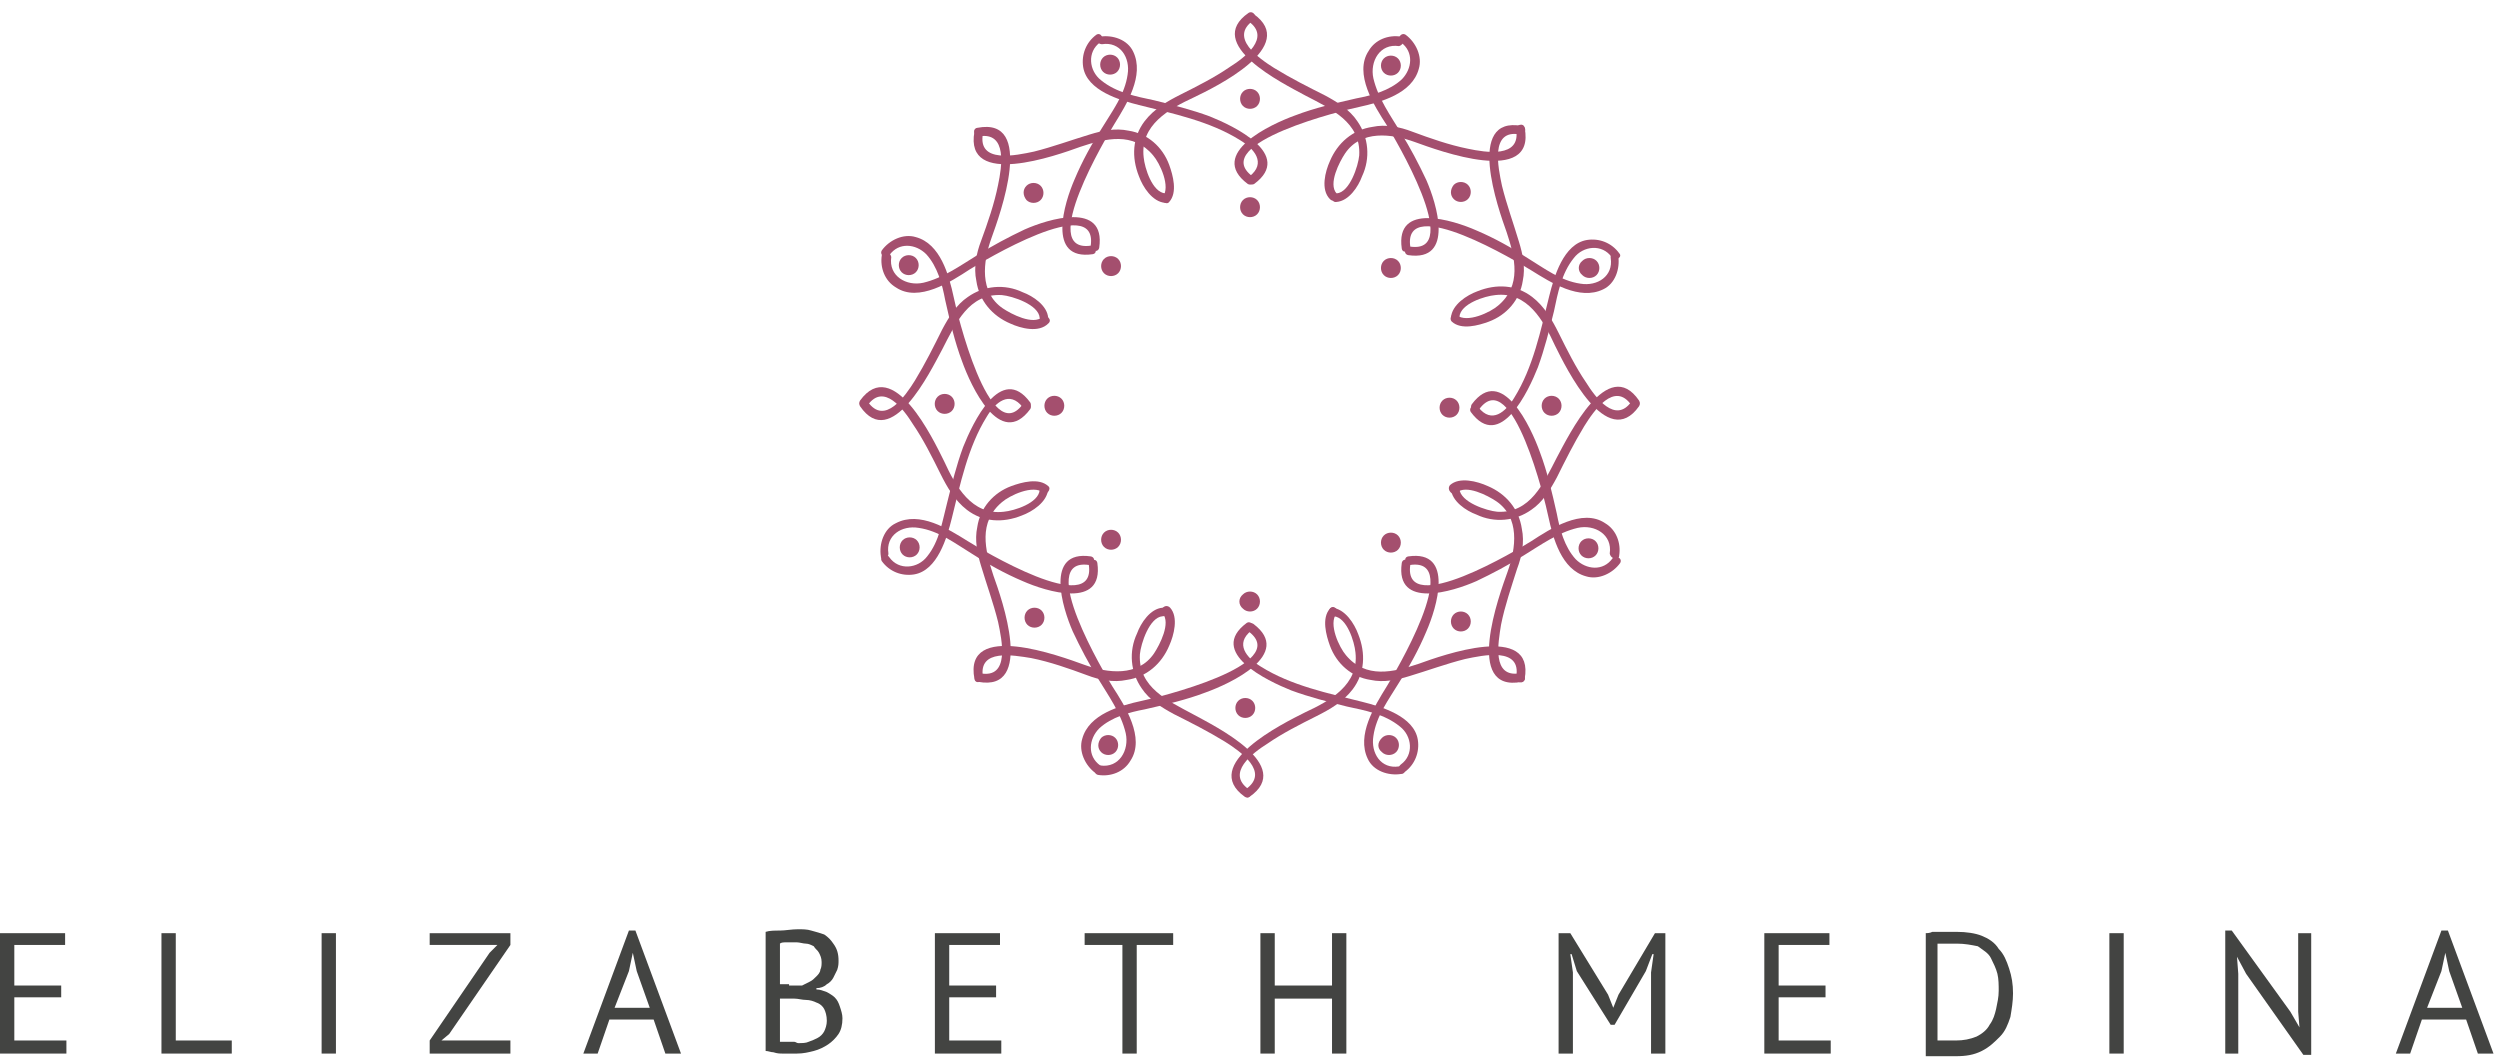 <svg xmlns="http://www.w3.org/2000/svg" width="158" height="67" viewBox="0 0 158 67" fill="none"><g id="Group"><g id="favicon"><path id="Vector" d="M64.872 11.742C65.111 11.502 65.529 11.502 65.768 11.742C66.007 11.982 66.007 12.403 65.768 12.643C65.529 12.883 65.111 12.883 64.872 12.643C64.633 12.343 64.633 11.982 64.872 11.742Z" fill="#A44F6E"></path><path id="Vector_2" d="M65.887 20.03C65.29 20.57 63.916 19.85 63.378 19.489C61.884 18.469 62.123 16.547 62.661 15.045C63.199 13.544 65.469 7.358 61.765 8.079C61.406 8.139 61.586 8.679 61.884 8.619C63.677 8.319 63.318 10.541 63.079 11.682C62.84 12.883 62.422 14.085 62.004 15.226C61.705 16.006 61.526 16.907 61.705 17.748C61.884 19.009 62.721 19.97 63.856 20.45C64.513 20.751 65.648 21.051 66.246 20.45C66.545 20.21 66.126 19.85 65.887 20.03Z" fill="#A44F6E"></path><path id="Vector_3" d="M73.894 12.763C74.431 12.163 74.132 11.082 73.894 10.421C73.475 9.28 72.519 8.439 71.324 8.259C70.488 8.079 69.651 8.259 68.875 8.499C67.68 8.86 66.544 9.28 65.35 9.58C64.214 9.821 61.765 10.361 62.123 8.439C62.183 8.079 61.645 7.959 61.585 8.319C60.928 11.922 66.784 9.821 68.277 9.28C69.89 8.74 71.623 8.319 72.878 9.821C73.296 10.301 74.013 11.802 73.475 12.463C73.296 12.643 73.714 13.004 73.894 12.763Z" fill="#A44F6E"></path><path id="Vector_4" d="M73.655 12.223C72.818 12.163 72.34 10.601 72.28 9.941C72.041 7.899 73.894 6.878 75.447 6.157C76.821 5.497 82.139 2.914 79.211 0.872C78.912 0.692 78.674 1.112 78.912 1.353C80.346 2.374 78.674 3.635 77.718 4.235C76.761 4.896 75.686 5.436 74.611 5.977C73.774 6.397 72.938 6.878 72.34 7.659C71.564 8.68 71.504 9.941 71.982 11.142C72.221 11.802 72.818 12.763 73.655 12.823C74.013 12.823 74.013 12.283 73.655 12.223Z" fill="#A44F6E"></path><path id="Vector_5" d="M84.469 12.763C85.246 12.703 85.843 11.802 86.082 11.142C86.62 10.001 86.5 8.679 85.783 7.659C85.305 6.938 84.529 6.457 83.752 6.037C82.677 5.497 81.601 4.956 80.525 4.295C79.57 3.695 77.658 2.374 79.211 1.293C79.51 1.112 79.211 0.632 78.912 0.812C76.044 2.794 81.063 5.256 82.497 6.037C84.11 6.878 86.022 7.719 85.903 9.821C85.843 10.481 85.305 12.163 84.469 12.223C84.11 12.283 84.11 12.823 84.469 12.763Z" fill="#A44F6E"></path><path id="Vector_6" d="M84.469 12.223C83.931 11.622 84.648 10.241 85.007 9.7C86.022 8.199 87.934 8.439 89.428 8.98C90.922 9.52 97.076 11.802 96.359 8.079C96.299 7.719 95.761 7.899 95.821 8.199C96.12 10.001 93.909 9.64 92.774 9.4C91.579 9.16 90.384 8.74 89.249 8.319C88.472 8.019 87.576 7.839 86.739 8.019C85.485 8.199 84.529 9.04 84.051 10.181C83.752 10.841 83.453 11.982 84.051 12.583C84.35 12.883 84.708 12.463 84.469 12.223Z" fill="#A44F6E"></path><path id="Vector_7" d="M91.758 20.33C92.356 20.871 93.431 20.571 94.088 20.33C95.223 19.91 96.06 18.949 96.239 17.748C96.418 16.907 96.239 16.066 96 15.286C95.642 14.085 95.223 12.944 94.925 11.742C94.686 10.601 94.148 8.139 96.06 8.499C96.418 8.559 96.538 8.019 96.179 7.959C92.594 7.298 94.686 13.184 95.223 14.685C95.761 16.307 96.179 18.048 94.686 19.309C94.208 19.73 92.714 20.451 92.057 19.91C91.877 19.67 91.519 20.09 91.758 20.33Z" fill="#A44F6E"></path><path id="Vector_8" d="M92.236 20.03C92.296 19.189 93.849 18.709 94.507 18.649C96.538 18.409 97.554 20.27 98.271 21.832C98.988 23.273 101.557 28.558 103.588 25.675C103.768 25.375 103.349 25.135 103.11 25.375C102.095 26.816 100.84 25.135 100.242 24.174C99.585 23.213 99.047 22.132 98.51 21.051C98.091 20.21 97.614 19.369 96.837 18.769C95.821 17.988 94.566 17.928 93.371 18.409C92.714 18.649 91.758 19.249 91.698 20.09C91.698 20.39 92.236 20.39 92.236 20.03Z" fill="#A44F6E"></path><path id="Vector_9" d="M91.698 30.9C91.758 31.681 92.654 32.282 93.312 32.522C94.447 33.062 95.761 32.942 96.777 32.221C97.494 31.741 97.972 30.96 98.39 30.18C98.928 29.099 99.466 28.018 100.123 26.937C100.72 25.976 102.035 24.054 103.11 25.615C103.29 25.916 103.768 25.615 103.588 25.315C101.617 22.432 99.167 27.477 98.39 28.918C97.554 30.54 96.717 32.462 94.626 32.342C93.969 32.282 92.296 31.741 92.236 30.9C92.236 30.6 91.698 30.6 91.698 30.9Z" fill="#A44F6E"></path><path id="Vector_10" d="M92.057 31.14C92.654 30.6 94.029 31.321 94.566 31.681C96.06 32.702 95.821 34.624 95.283 36.125C94.746 37.626 92.475 43.812 96.18 43.092C96.538 43.032 96.359 42.491 96.06 42.551C94.268 42.851 94.686 40.629 94.865 39.488C95.104 38.287 95.522 37.086 95.881 35.945C96.18 35.164 96.359 34.263 96.18 33.422C96 32.161 95.164 31.2 94.029 30.72C93.371 30.42 92.236 30.119 91.639 30.66C91.4 30.96 91.818 31.381 92.057 31.14Z" fill="#A44F6E"></path><path id="Vector_11" d="M84.051 38.467C83.513 39.068 83.812 40.149 84.051 40.809C84.469 41.95 85.425 42.791 86.62 42.971C87.456 43.152 88.293 42.971 89.069 42.731C90.264 42.371 91.4 41.95 92.595 41.65C93.73 41.41 96.179 40.87 95.821 42.791C95.761 43.152 96.299 43.272 96.359 42.911C97.016 39.308 91.161 41.41 89.667 41.95C88.054 42.491 86.321 42.911 85.066 41.41C84.648 40.93 83.931 39.428 84.469 38.768C84.648 38.587 84.29 38.167 84.051 38.467Z" fill="#A44F6E"></path><path id="Vector_12" d="M84.29 38.948C85.126 39.008 85.604 40.569 85.664 41.23C85.903 43.272 84.051 44.293 82.497 45.013C81.063 45.734 75.805 48.316 78.673 50.358C78.972 50.538 79.211 50.118 78.912 49.878C77.478 48.857 79.151 47.596 80.107 46.995C81.063 46.335 82.139 45.794 83.214 45.254C84.051 44.833 84.887 44.353 85.484 43.572C86.261 42.551 86.321 41.29 85.843 40.089C85.604 39.428 85.007 38.467 84.17 38.407C83.931 38.407 83.931 38.948 84.29 38.948Z" fill="#A44F6E"></path><path id="Vector_13" d="M73.475 38.407C72.698 38.467 72.101 39.368 71.862 40.029C71.324 41.17 71.444 42.491 72.161 43.512C72.639 44.233 73.415 44.713 74.192 45.133C75.268 45.674 76.343 46.215 77.419 46.875C78.374 47.476 80.287 48.797 78.733 49.878C78.434 50.058 78.733 50.538 78.972 50.358C81.84 48.377 76.821 45.914 75.387 45.133C73.834 44.293 71.922 43.452 72.041 41.35C72.101 40.689 72.639 39.008 73.475 38.948C73.834 38.948 73.834 38.407 73.475 38.407Z" fill="#A44F6E"></path><path id="Vector_14" d="M73.475 38.767C74.013 39.368 73.296 40.749 72.938 41.29C71.922 42.791 70.01 42.551 68.516 42.011C67.022 41.47 60.868 39.188 61.586 42.911C61.645 43.272 62.183 43.092 62.123 42.791C61.824 40.99 64.035 41.41 65.17 41.59C66.365 41.83 67.56 42.251 68.695 42.671C69.472 42.971 70.368 43.152 71.205 42.971C72.46 42.791 73.415 41.95 73.894 40.809C74.192 40.149 74.491 39.008 73.953 38.407C73.654 38.107 73.236 38.527 73.475 38.767Z" fill="#A44F6E"></path><path id="Vector_15" d="M66.246 30.72C65.648 30.18 64.573 30.48 63.916 30.72C62.78 31.14 61.944 32.101 61.765 33.303C61.585 34.143 61.765 34.984 62.004 35.765C62.362 36.966 62.78 38.107 63.079 39.308C63.318 40.449 63.856 42.911 61.944 42.551C61.585 42.491 61.466 43.032 61.824 43.092C65.409 43.752 63.318 37.867 62.78 36.365C62.243 34.744 61.824 33.002 63.318 31.741C63.796 31.321 65.29 30.6 65.947 31.14C66.126 31.321 66.485 30.9 66.246 30.72Z" fill="#A44F6E"></path><path id="Vector_16" d="M65.708 30.96C65.648 31.801 64.095 32.282 63.438 32.342C61.406 32.582 60.391 30.72 59.673 29.159C58.956 27.717 56.447 22.432 54.356 25.315C54.177 25.615 54.595 25.855 54.834 25.615C55.85 24.174 57.104 25.855 57.702 26.816C58.359 27.777 58.897 28.858 59.434 29.939C59.853 30.78 60.331 31.621 61.107 32.221C62.123 33.002 63.378 33.062 64.573 32.582C65.23 32.342 66.186 31.741 66.246 30.9C66.246 30.6 65.708 30.6 65.708 30.96Z" fill="#A44F6E"></path><path id="Vector_17" d="M66.246 20.09C66.186 19.309 65.29 18.709 64.633 18.469C63.497 17.928 62.183 18.048 61.167 18.769C60.45 19.249 59.972 20.03 59.554 20.811C59.016 21.892 58.479 22.973 57.821 24.054C57.224 25.015 55.909 26.936 54.834 25.375C54.655 25.075 54.177 25.375 54.356 25.675C56.328 28.558 58.777 23.513 59.554 22.072C60.391 20.45 61.227 18.529 63.318 18.649C63.975 18.709 65.648 19.249 65.708 20.09C65.768 20.45 66.246 20.45 66.246 20.09Z" fill="#A44F6E"></path><path id="Vector_18" d="M88.771 48.797C89.428 48.316 89.727 47.536 89.607 46.755C89.368 45.254 87.277 44.653 86.082 44.353C83.931 43.812 81.601 43.332 79.689 42.131C78.793 41.59 78.016 40.689 79.091 39.849C79.39 39.668 79.091 39.188 78.793 39.368C76.283 41.23 80.107 43.032 81.601 43.632C82.736 44.053 83.931 44.353 85.126 44.653C86.261 44.893 87.516 45.133 88.472 45.914C89.249 46.515 89.368 47.716 88.532 48.316C88.233 48.557 88.472 49.037 88.771 48.797Z" fill="#A44F6E"></path><path id="Vector_19" d="M69.532 48.377C68.695 47.776 68.815 46.695 69.472 46.034C70.249 45.314 71.384 45.013 72.34 44.833C73.655 44.533 74.969 44.233 76.224 43.752C77.718 43.212 81.78 41.35 79.211 39.428C78.912 39.248 78.673 39.668 78.912 39.909C81.721 42.011 73.057 44.113 72.161 44.293C70.787 44.593 68.815 45.133 68.397 46.695C68.158 47.476 68.576 48.377 69.233 48.857C69.532 49.037 69.831 48.557 69.532 48.377Z" fill="#A44F6E"></path><path id="Vector_20" d="M102.334 35.104C102.453 34.324 102.154 33.483 101.437 33.062C100.003 32.101 97.972 33.423 96.777 34.203C96 34.684 88.651 39.128 89.129 35.705C89.189 35.344 88.651 35.224 88.591 35.585C88.173 38.527 91.818 37.386 93.312 36.726C94.327 36.245 95.343 35.705 96.299 35.104C97.374 34.444 98.45 33.663 99.705 33.363C100.78 33.122 101.915 33.783 101.736 34.984C101.796 35.344 102.334 35.465 102.334 35.104Z" fill="#A44F6E"></path><path id="Vector_21" d="M88.412 48.437C87.277 48.617 86.62 47.596 86.799 46.515C86.978 45.254 87.755 44.233 88.412 43.152C89.069 42.131 89.667 41.05 90.145 39.909C90.802 38.407 91.937 34.744 89.01 35.164C88.651 35.224 88.83 35.705 89.129 35.705C92.535 35.224 88.113 42.611 87.635 43.392C86.859 44.653 85.724 46.455 86.441 47.956C86.799 48.737 87.755 49.037 88.532 48.917C88.95 48.917 88.771 48.377 88.412 48.437Z" fill="#A44F6E"></path><path id="Vector_22" d="M69.412 48.977C70.189 49.097 71.026 48.797 71.444 48.076C72.4 46.635 71.085 44.593 70.309 43.392C69.831 42.611 65.409 35.224 68.815 35.705C69.173 35.765 69.293 35.224 68.934 35.164C66.007 34.744 67.142 38.407 67.799 39.909C68.277 40.93 68.815 41.95 69.412 42.911C70.07 43.992 70.846 45.074 71.145 46.335C71.384 47.416 70.727 48.557 69.532 48.377C69.173 48.377 69.054 48.917 69.412 48.977Z" fill="#A44F6E"></path><path id="Vector_23" d="M56.148 34.984C55.969 33.843 56.985 33.182 58.06 33.362C59.315 33.543 60.331 34.323 61.406 34.984C62.422 35.645 63.497 36.245 64.633 36.726C66.126 37.386 69.771 38.527 69.353 35.585C69.293 35.224 68.815 35.404 68.815 35.705C69.293 39.128 61.944 34.684 61.167 34.203C59.913 33.422 58.12 32.282 56.626 33.062C55.85 33.422 55.551 34.383 55.67 35.164C55.67 35.464 56.148 35.344 56.148 34.984Z" fill="#A44F6E"></path><path id="Vector_24" d="M55.73 16.127C55.611 16.907 55.909 17.748 56.626 18.168C58.06 19.129 60.092 17.808 61.287 17.027C62.063 16.547 69.412 12.103 68.934 15.526C68.875 15.886 69.412 16.006 69.472 15.646C69.89 12.703 66.246 13.844 64.752 14.505C63.736 14.985 62.721 15.526 61.765 16.127C60.689 16.787 59.614 17.568 58.359 17.868C57.284 18.108 56.148 17.448 56.328 16.247C56.268 15.886 55.79 15.766 55.73 16.127Z" fill="#A44F6E"></path><path id="Vector_25" d="M69.651 2.794C70.787 2.614 71.444 3.635 71.265 4.716C71.085 5.977 70.309 6.998 69.651 8.079C68.994 9.1 68.397 10.181 67.919 11.322C67.262 12.823 66.126 16.487 69.054 16.066C69.412 16.006 69.233 15.526 68.934 15.526C65.529 16.006 69.95 8.62 70.428 7.839C71.205 6.578 72.34 4.776 71.623 3.275C71.265 2.494 70.309 2.194 69.532 2.314C69.174 2.314 69.293 2.794 69.651 2.794Z" fill="#A44F6E"></path><path id="Vector_26" d="M55.73 35.464C56.208 36.125 56.985 36.425 57.762 36.305C59.255 36.065 59.853 33.963 60.152 32.762C60.689 30.6 61.167 28.258 62.362 26.336C62.9 25.435 63.796 24.654 64.633 25.735C64.812 26.036 65.29 25.735 65.111 25.435C63.258 22.913 61.466 26.756 60.868 28.258C60.45 29.399 60.152 30.6 59.853 31.801C59.554 32.942 59.375 34.203 58.598 35.164C58.001 35.945 56.806 36.065 56.208 35.224C56.029 34.924 55.551 35.164 55.73 35.464Z" fill="#A44F6E"></path><path id="Vector_27" d="M56.208 16.126C56.806 15.286 57.881 15.406 58.538 16.066C59.255 16.847 59.554 17.988 59.733 18.949C60.032 20.27 60.331 21.591 60.809 22.853C61.346 24.354 63.199 28.438 65.111 25.855C65.29 25.555 64.872 25.315 64.633 25.555C62.541 28.378 60.45 19.67 60.271 18.769C59.972 17.388 59.435 15.406 57.881 14.985C57.104 14.745 56.208 15.165 55.73 15.826C55.551 16.126 56.029 16.427 56.208 16.126Z" fill="#A44F6E"></path><path id="Vector_28" d="M69.293 2.193C68.636 2.674 68.337 3.455 68.456 4.235C68.695 5.737 70.787 6.337 71.982 6.638C74.132 7.178 76.463 7.659 78.375 8.86C79.271 9.4 80.047 10.301 78.972 11.142C78.673 11.322 78.972 11.802 79.271 11.622C81.78 9.761 77.956 7.959 76.463 7.358C75.328 6.938 74.132 6.638 72.938 6.337C71.802 6.097 70.548 5.857 69.592 5.076C68.815 4.476 68.695 3.274 69.532 2.674C69.831 2.494 69.592 2.013 69.293 2.193Z" fill="#A44F6E"></path><path id="Vector_29" d="M88.532 2.674C89.368 3.274 89.249 4.355 88.592 5.016C87.815 5.737 86.68 6.037 85.724 6.217C84.409 6.518 83.095 6.818 81.84 7.298C80.346 7.839 76.284 9.7 78.853 11.622C79.151 11.802 79.39 11.382 79.151 11.142C76.343 9.04 85.007 6.938 85.903 6.758C87.277 6.457 89.249 5.917 89.667 4.355C89.906 3.575 89.488 2.674 88.831 2.193C88.532 2.013 88.233 2.494 88.532 2.674Z" fill="#A44F6E"></path><path id="Vector_30" d="M88.532 2.314C87.755 2.193 86.918 2.494 86.5 3.214C85.544 4.656 86.859 6.698 87.635 7.899C88.113 8.679 92.535 16.066 89.129 15.586C88.771 15.526 88.651 16.066 89.01 16.126C91.937 16.547 90.802 12.883 90.145 11.382C89.667 10.361 89.129 9.34 88.532 8.379C87.874 7.298 87.098 6.217 86.799 4.956C86.56 3.875 87.217 2.734 88.412 2.914C88.711 2.854 88.89 2.374 88.532 2.314Z" fill="#A44F6E"></path><path id="Vector_31" d="M101.796 16.307C101.975 17.448 100.959 18.108 99.884 17.928C98.629 17.748 97.614 16.967 96.538 16.307C95.522 15.646 94.447 15.045 93.312 14.565C91.818 13.904 88.173 12.763 88.591 15.706C88.651 16.066 89.129 15.886 89.129 15.586C88.651 12.163 96 16.607 96.777 17.087C98.032 17.868 99.824 19.009 101.318 18.288C102.095 17.928 102.393 16.967 102.274 16.186C102.274 15.826 101.736 15.946 101.796 16.307Z" fill="#A44F6E"></path><path id="Vector_32" d="M102.334 16.006C101.856 15.346 101.079 15.046 100.302 15.166C98.808 15.406 98.211 17.508 97.912 18.709C97.374 20.871 96.897 23.213 95.701 25.135C95.164 26.036 94.268 26.816 93.431 25.735C93.252 25.435 92.774 25.735 92.953 26.036C94.805 28.558 96.598 24.715 97.195 23.213C97.614 22.072 97.912 20.871 98.211 19.67C98.45 18.529 98.689 17.267 99.466 16.307C100.063 15.526 101.258 15.406 101.856 16.247C102.095 16.547 102.573 16.247 102.334 16.006Z" fill="#A44F6E"></path><path id="Vector_33" d="M101.915 35.284C101.318 36.125 100.242 36.005 99.585 35.344C98.868 34.564 98.57 33.422 98.39 32.462C98.091 31.14 97.793 29.819 97.315 28.558C96.777 27.057 94.925 22.973 93.013 25.555C92.834 25.855 93.252 26.096 93.491 25.855C95.582 23.033 97.673 31.741 97.853 32.642C98.151 34.023 98.689 36.005 100.242 36.425C101.019 36.666 101.915 36.245 102.393 35.584C102.573 35.284 102.095 35.044 101.915 35.284Z" fill="#A44F6E"></path><path id="Vector_34" d="M69.711 3.635C69.95 3.395 70.368 3.395 70.607 3.635C70.846 3.875 70.846 4.295 70.607 4.536C70.368 4.776 69.95 4.776 69.711 4.536C69.472 4.295 69.472 3.875 69.711 3.635Z" fill="#A44F6E"></path><path id="Vector_35" d="M78.554 5.797C78.793 5.557 79.211 5.557 79.45 5.797C79.689 6.037 79.689 6.457 79.45 6.698C79.211 6.938 78.793 6.938 78.554 6.698C78.315 6.457 78.315 6.037 78.554 5.797Z" fill="#A44F6E"></path><path id="Vector_36" d="M56.985 16.307C57.224 16.066 57.642 16.066 57.881 16.307C58.12 16.547 58.12 16.967 57.881 17.207C57.642 17.448 57.224 17.448 56.985 17.207C56.746 16.967 56.746 16.547 56.985 16.307Z" fill="#A44F6E"></path><path id="Vector_37" d="M59.255 25.075C59.494 24.835 59.913 24.835 60.152 25.075C60.391 25.315 60.391 25.735 60.152 25.976C59.913 26.216 59.494 26.216 59.255 25.976C59.016 25.735 59.016 25.315 59.255 25.075Z" fill="#A44F6E"></path><path id="Vector_38" d="M57.044 34.143C57.283 33.903 57.702 33.903 57.941 34.143C58.18 34.383 58.18 34.804 57.941 35.044C57.702 35.284 57.283 35.284 57.044 35.044C56.806 34.804 56.806 34.383 57.044 34.143Z" fill="#A44F6E"></path><path id="Vector_39" d="M64.931 38.587C65.17 38.347 65.589 38.347 65.828 38.587C66.067 38.828 66.067 39.248 65.828 39.488C65.589 39.728 65.17 39.728 64.931 39.488C64.692 39.248 64.692 38.828 64.931 38.587Z" fill="#A44F6E"></path><path id="Vector_40" d="M69.592 46.635C69.831 46.395 70.249 46.395 70.488 46.635C70.727 46.875 70.727 47.295 70.488 47.536C70.249 47.776 69.831 47.776 69.592 47.536C69.353 47.295 69.353 46.935 69.592 46.635Z" fill="#A44F6E"></path><path id="Vector_41" d="M78.255 44.293C78.494 44.053 78.912 44.053 79.151 44.293C79.39 44.533 79.39 44.953 79.151 45.194C78.912 45.434 78.494 45.434 78.255 45.194C78.016 44.953 78.016 44.533 78.255 44.293Z" fill="#A44F6E"></path><path id="Vector_42" d="M87.337 46.635C87.576 46.395 87.994 46.395 88.233 46.635C88.472 46.875 88.472 47.295 88.233 47.536C87.994 47.776 87.576 47.776 87.337 47.536C87.038 47.295 87.038 46.935 87.337 46.635Z" fill="#A44F6E"></path><path id="Vector_43" d="M91.878 38.828C92.117 38.587 92.535 38.587 92.774 38.828C93.013 39.068 93.013 39.488 92.774 39.728C92.535 39.969 92.117 39.969 91.878 39.728C91.639 39.488 91.639 39.068 91.878 38.828Z" fill="#A44F6E"></path><path id="Vector_44" d="M99.944 34.203C100.183 33.963 100.601 33.963 100.84 34.203C101.079 34.444 101.079 34.864 100.84 35.104C100.601 35.344 100.183 35.344 99.944 35.104C99.705 34.864 99.705 34.444 99.944 34.203Z" fill="#A44F6E"></path><path id="Vector_45" d="M97.613 25.195C97.852 24.955 98.27 24.955 98.51 25.195C98.749 25.435 98.749 25.855 98.51 26.096C98.27 26.336 97.852 26.336 97.613 26.096C97.374 25.855 97.374 25.435 97.613 25.195Z" fill="#A44F6E"></path><path id="Vector_46" d="M100.003 16.487C100.242 16.247 100.661 16.247 100.9 16.487C101.139 16.727 101.139 17.147 100.9 17.388C100.661 17.628 100.242 17.628 100.003 17.388C99.705 17.147 99.705 16.727 100.003 16.487Z" fill="#A44F6E"></path><path id="Vector_47" d="M91.878 11.682C92.117 11.442 92.535 11.442 92.774 11.682C93.013 11.922 93.013 12.343 92.774 12.583C92.535 12.823 92.117 12.823 91.878 12.583C91.639 12.343 91.639 11.983 91.878 11.682Z" fill="#A44F6E"></path><path id="Vector_48" d="M87.456 3.695C87.695 3.455 88.114 3.455 88.353 3.695C88.592 3.935 88.592 4.355 88.353 4.596C88.114 4.836 87.695 4.836 87.456 4.596C87.217 4.355 87.217 3.935 87.456 3.695Z" fill="#A44F6E"></path><path id="Vector_49" d="M66.186 25.195C66.425 24.955 66.843 24.955 67.082 25.195C67.321 25.435 67.321 25.855 67.082 26.096C66.843 26.336 66.425 26.336 66.186 26.096C65.947 25.855 65.947 25.435 66.186 25.195Z" fill="#A44F6E"></path><path id="Vector_50" d="M69.771 16.367C70.01 16.127 70.428 16.127 70.667 16.367C70.906 16.607 70.906 17.027 70.667 17.268C70.428 17.508 70.01 17.508 69.771 17.268C69.532 17.027 69.532 16.607 69.771 16.367Z" fill="#A44F6E"></path><path id="Vector_51" d="M78.554 12.643C78.793 12.403 79.211 12.403 79.45 12.643C79.689 12.883 79.689 13.304 79.45 13.544C79.211 13.784 78.793 13.784 78.554 13.544C78.315 13.304 78.315 12.883 78.554 12.643Z" fill="#A44F6E"></path><path id="Vector_52" d="M87.456 16.487C87.695 16.247 88.114 16.247 88.353 16.487C88.592 16.727 88.592 17.147 88.353 17.388C88.114 17.628 87.695 17.628 87.456 17.388C87.217 17.147 87.217 16.727 87.456 16.487Z" fill="#A44F6E"></path><path id="Vector_53" d="M91.161 25.315C91.4 25.075 91.818 25.075 92.057 25.315C92.296 25.555 92.296 25.976 92.057 26.216C91.818 26.456 91.4 26.456 91.161 26.216C90.922 25.976 90.922 25.555 91.161 25.315Z" fill="#A44F6E"></path><path id="Vector_54" d="M87.456 33.843C87.695 33.603 88.114 33.603 88.353 33.843C88.592 34.083 88.592 34.504 88.353 34.744C88.114 34.984 87.695 34.984 87.456 34.744C87.217 34.504 87.217 34.083 87.456 33.843Z" fill="#A44F6E"></path><path id="Vector_55" d="M78.554 37.566C78.793 37.326 79.211 37.326 79.45 37.566C79.689 37.807 79.689 38.227 79.45 38.467C79.211 38.708 78.793 38.708 78.554 38.467C78.255 38.227 78.255 37.807 78.554 37.566Z" fill="#A44F6E"></path><path id="Vector_56" d="M69.771 33.663C70.01 33.422 70.428 33.422 70.667 33.663C70.906 33.903 70.906 34.323 70.667 34.564C70.428 34.804 70.01 34.804 69.771 34.564C69.532 34.323 69.532 33.903 69.771 33.663Z" fill="#A44F6E"></path></g><path id="Vector_57" d="M0 58.977H4.115V59.721H0.905V62.285H3.868V63.03H0.905V65.759H4.197V66.586H0V58.977Z" fill="#434442"></path><path id="Vector_58" d="M14.648 66.586H10.204V58.977H11.109V65.759H14.648V66.586Z" fill="#434442"></path><path id="Vector_59" d="M21.231 58.977H20.326V66.586H21.231V58.977Z" fill="#434442"></path><path id="Vector_60" d="M27.156 65.759L30.942 60.217L31.435 59.721H27.156V58.977H32.258V59.721L28.391 65.346L27.897 65.759H32.258V66.586H27.156V65.759Z" fill="#434442"></path><path id="Vector_61" d="M41.31 64.436H38.513L37.772 66.586H36.867L39.747 58.811H40.158L43.039 66.586H42.051L41.31 64.436ZM38.842 63.691H41.064L40.241 61.375L39.994 60.217L39.747 61.375L38.842 63.691Z" fill="#434442"></path><path id="Vector_62" d="M52.996 60.714C52.996 60.879 52.996 61.044 52.913 61.293C52.831 61.458 52.749 61.623 52.667 61.789C52.584 61.954 52.42 62.12 52.255 62.202C52.091 62.368 51.844 62.451 51.597 62.451V62.533C51.844 62.533 52.008 62.616 52.255 62.699C52.42 62.782 52.667 62.947 52.749 63.03C52.913 63.195 52.996 63.361 53.078 63.609C53.16 63.857 53.243 64.105 53.243 64.353C53.243 64.767 53.16 65.097 52.996 65.346C52.831 65.594 52.584 65.842 52.337 66.007C52.091 66.173 51.761 66.338 51.432 66.421C51.103 66.504 50.774 66.586 50.362 66.586H49.951C49.786 66.586 49.622 66.586 49.457 66.586C49.293 66.586 49.128 66.586 48.881 66.504C48.717 66.504 48.552 66.421 48.388 66.421V58.894C48.634 58.811 48.964 58.811 49.293 58.811C49.622 58.811 50.033 58.728 50.445 58.728C50.692 58.728 51.021 58.728 51.268 58.811C51.597 58.894 51.844 58.977 52.091 59.059C52.337 59.225 52.502 59.39 52.667 59.638C52.913 59.969 52.996 60.3 52.996 60.714ZM49.869 62.285C49.951 62.285 50.116 62.285 50.28 62.285C50.445 62.285 50.609 62.285 50.692 62.285C50.856 62.202 51.021 62.12 51.185 62.037C51.35 61.954 51.432 61.872 51.597 61.706C51.679 61.623 51.844 61.458 51.844 61.293C51.926 61.127 51.926 60.962 51.926 60.796C51.926 60.548 51.844 60.383 51.761 60.217C51.679 60.052 51.514 59.969 51.432 59.804C51.268 59.721 51.103 59.638 50.938 59.638C50.774 59.638 50.527 59.556 50.362 59.556C50.116 59.556 49.869 59.556 49.704 59.556C49.539 59.556 49.375 59.556 49.293 59.638V62.202H49.869V62.285ZM50.445 65.925C50.692 65.925 50.938 65.925 51.103 65.842C51.35 65.759 51.514 65.677 51.679 65.594C51.844 65.511 52.008 65.346 52.091 65.18C52.173 65.015 52.255 64.767 52.255 64.519C52.255 64.188 52.173 63.94 52.091 63.774C52.008 63.609 51.844 63.443 51.597 63.361C51.432 63.278 51.185 63.195 50.938 63.195C50.692 63.195 50.445 63.112 50.198 63.112H49.293V65.842C49.375 65.842 49.375 65.842 49.539 65.842C49.622 65.842 49.704 65.842 49.869 65.842C49.951 65.842 50.116 65.842 50.198 65.842C50.28 65.842 50.362 65.925 50.445 65.925Z" fill="#434442"></path><path id="Vector_63" d="M59.085 58.977H63.2V59.721H59.991V62.285H62.953V63.03H59.991V65.759H63.282V66.586H59.085V58.977Z" fill="#434442"></path><path id="Vector_64" d="M74.145 59.721H71.841V66.586H70.936V59.721H68.549V58.977H74.145V59.721Z" fill="#434442"></path><path id="Vector_65" d="M84.184 63.112H80.564V66.586H79.658V58.977H80.564V62.285H84.184V58.977H85.09V66.586H84.184V63.112Z" fill="#434442"></path><path id="Vector_66" d="M104.346 61.458L104.51 60.3H104.428L104.017 61.375L102.042 64.767H101.795L99.655 61.375L99.326 60.3H99.244L99.408 61.458V66.586H98.503V58.977H99.244L101.63 62.864L101.959 63.691L102.289 62.864L104.593 58.977H105.251V66.586H104.346V61.458Z" fill="#434442"></path><path id="Vector_67" d="M111.505 58.977H115.62V59.721H112.41V62.285H115.373V63.03H112.41V65.759H115.702V66.586H111.505V58.977Z" fill="#434442"></path><path id="Vector_68" d="M121.627 58.977C121.792 58.977 121.956 58.977 122.121 58.894C122.286 58.894 122.45 58.894 122.615 58.894C122.779 58.894 122.944 58.894 123.191 58.894C123.355 58.894 123.52 58.894 123.684 58.894C124.261 58.894 124.837 58.977 125.248 59.142C125.659 59.307 126.071 59.556 126.318 59.969C126.647 60.3 126.812 60.714 126.976 61.21C127.141 61.706 127.223 62.202 127.223 62.781C127.223 63.278 127.141 63.774 127.058 64.27C126.894 64.767 126.729 65.18 126.4 65.511C126.071 65.842 125.742 66.173 125.248 66.421C124.754 66.669 124.261 66.752 123.602 66.752C123.52 66.752 123.355 66.752 123.191 66.752C123.026 66.752 122.779 66.752 122.615 66.752C122.45 66.752 122.203 66.752 122.039 66.752C121.874 66.752 121.792 66.752 121.709 66.752V58.977H121.627ZM123.684 59.638H123.355C123.273 59.638 123.108 59.638 123.026 59.638C122.944 59.638 122.779 59.638 122.697 59.638C122.615 59.638 122.532 59.638 122.45 59.638V65.759C122.45 65.759 122.532 65.759 122.697 65.759C122.779 65.759 122.944 65.759 123.026 65.759C123.108 65.759 123.273 65.759 123.355 65.759C123.438 65.759 123.52 65.759 123.602 65.759C124.096 65.759 124.507 65.677 124.919 65.511C125.248 65.346 125.577 65.097 125.742 64.767C125.989 64.436 126.071 64.105 126.153 63.774C126.236 63.36 126.318 63.03 126.318 62.616C126.318 62.285 126.318 61.871 126.236 61.541C126.153 61.21 125.989 60.879 125.824 60.548C125.659 60.217 125.33 60.052 125.001 59.804C124.59 59.721 124.178 59.638 123.684 59.638Z" fill="#434442"></path><path id="Vector_69" d="M134.218 58.977H133.312V66.586H134.218V58.977Z" fill="#434442"></path><path id="Vector_70" d="M141.953 61.541L141.377 60.465L141.459 61.541V66.586H140.636V58.811H141.048L144.751 63.94L145.327 64.932L145.245 63.94V58.977H146.068V66.669H145.574L141.953 61.541Z" fill="#434442"></path><path id="Vector_71" d="M155.86 64.436H153.063L152.322 66.586H151.417L154.297 58.811H154.708L157.589 66.586H156.601L155.86 64.436ZM153.392 63.691H155.614L154.791 61.375L154.544 60.217L154.297 61.375L153.392 63.691Z" fill="#434442"></path></g></svg>